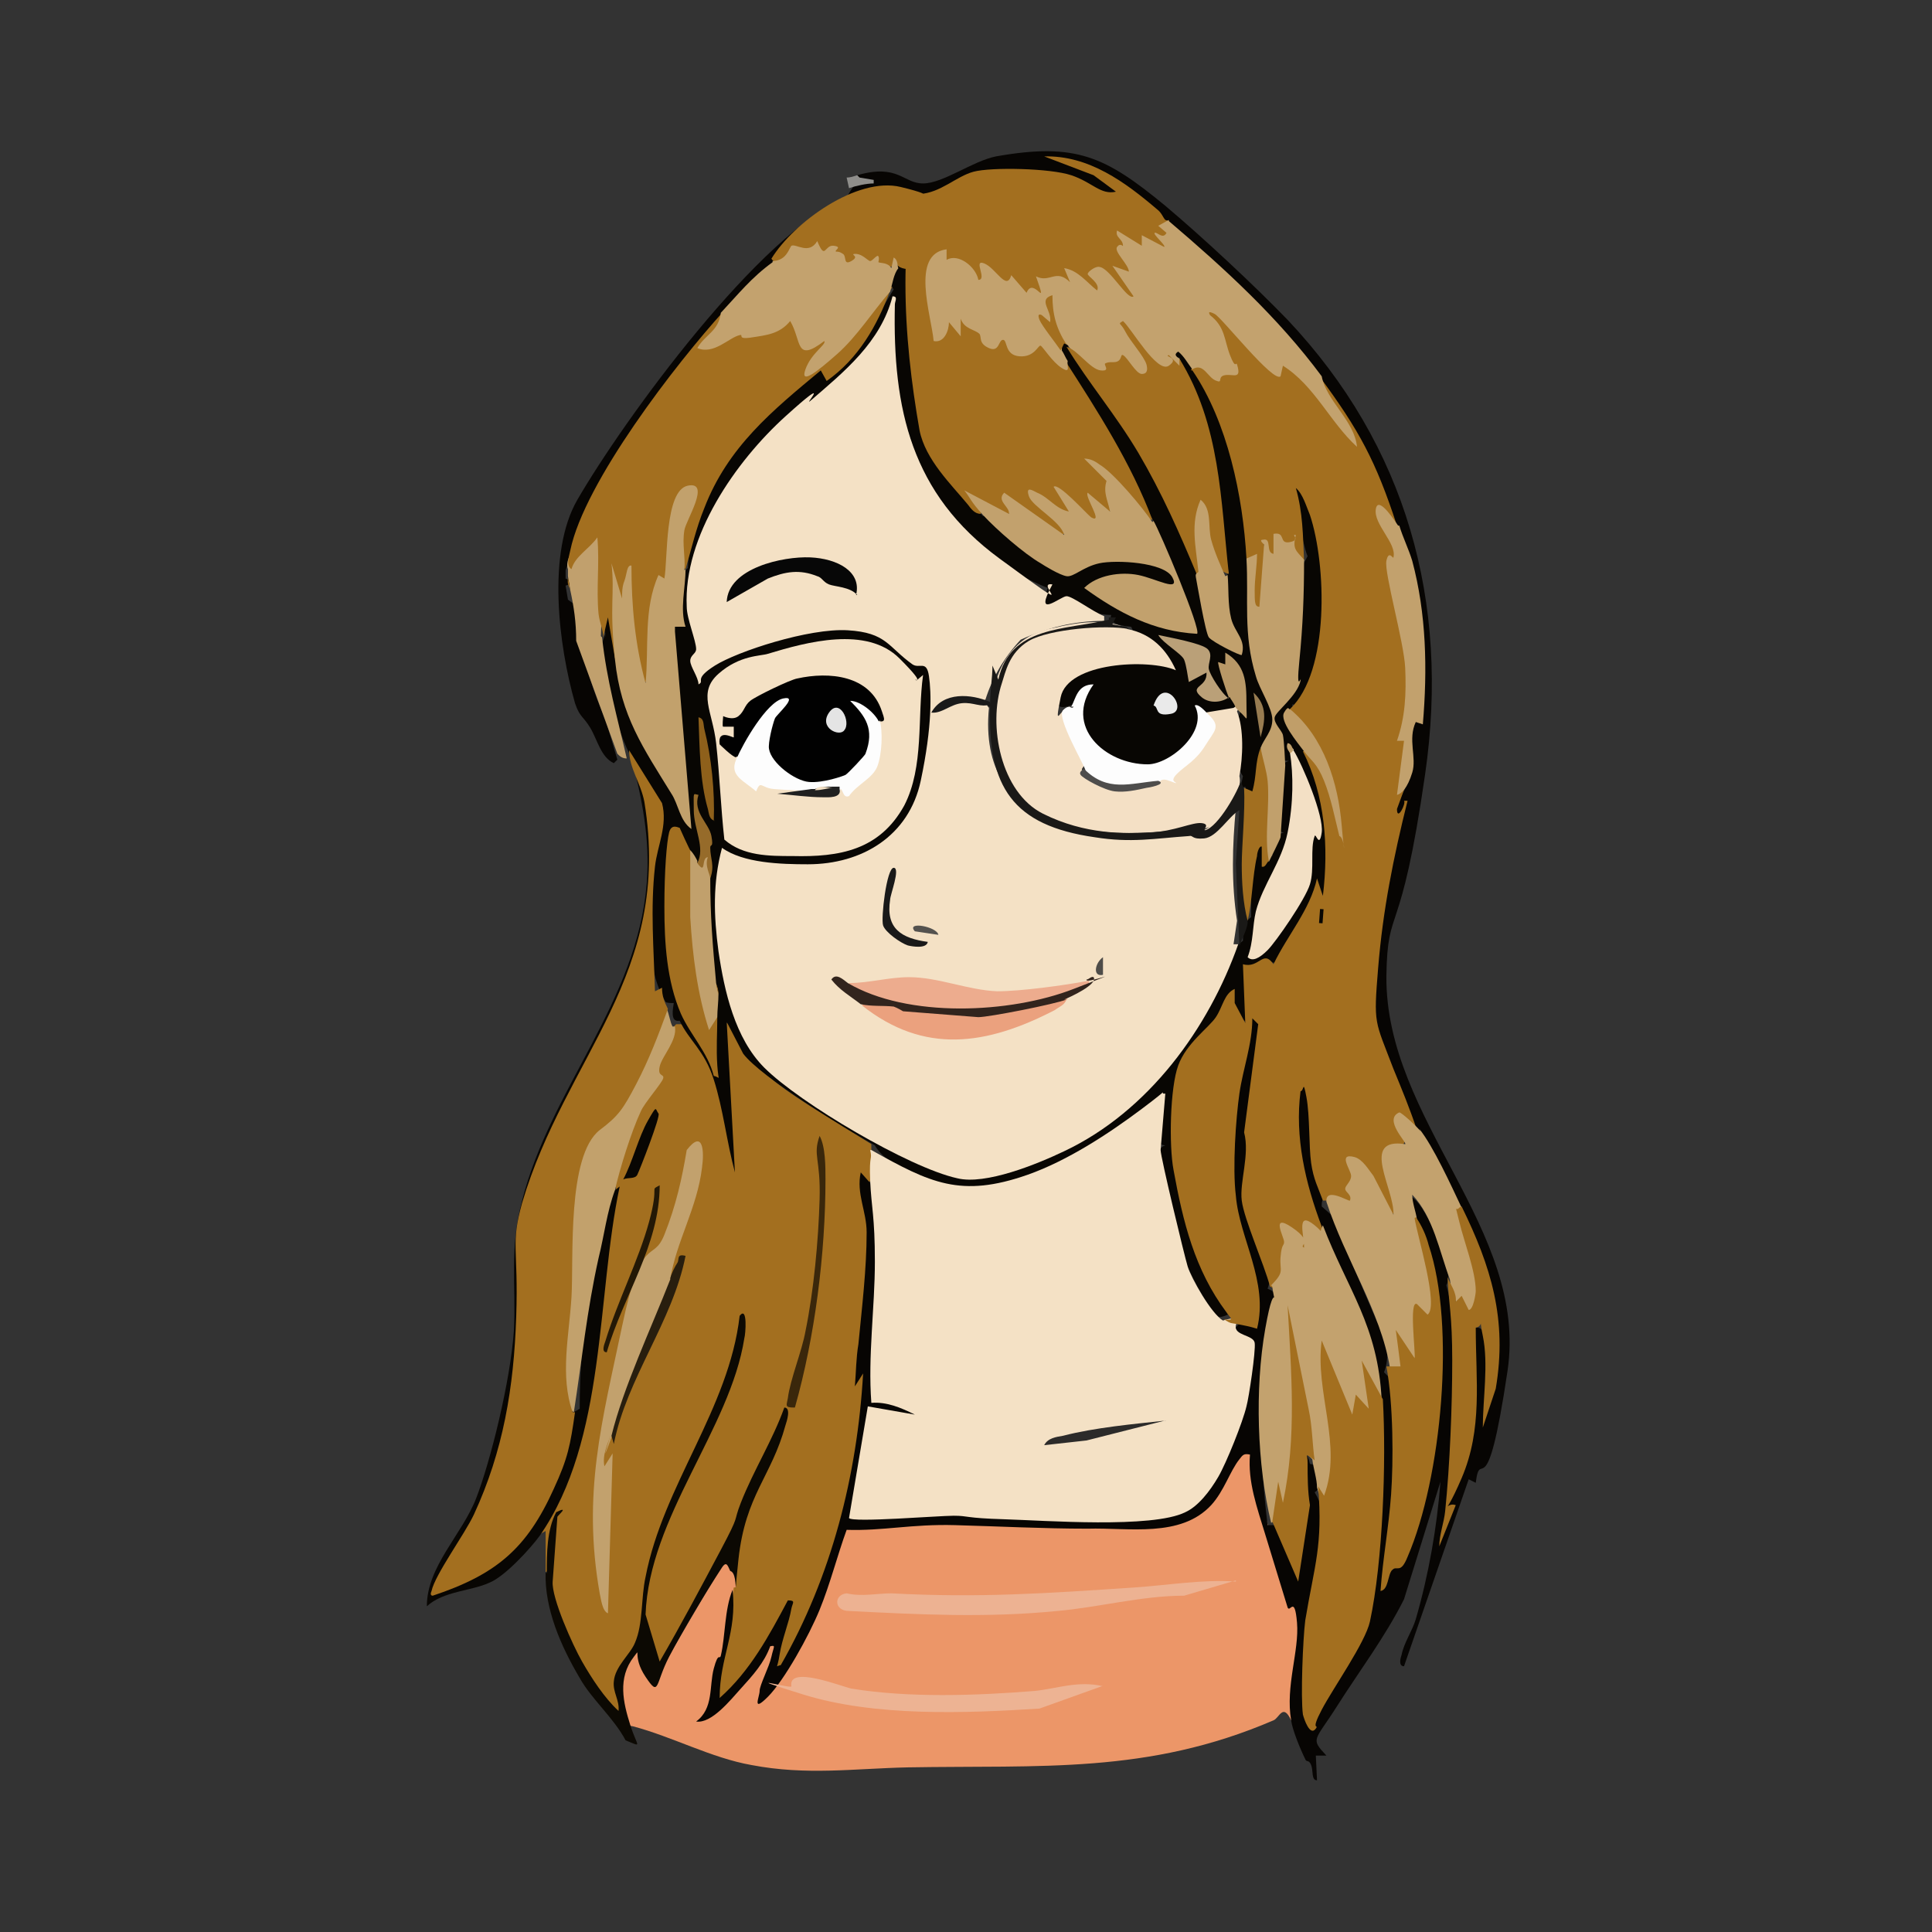 <?xml version="1.0" encoding="UTF-8"?> <svg xmlns="http://www.w3.org/2000/svg" id="_レイヤー_2" viewBox="0 0 164.3 164.3"><rect x="0" y="0" width="164.3" height="164.3" fill="#333333" stroke="none"/><g id="_レイヤー_2-2"><g id="sn-image"><rect width="164.3" height="164.3" fill="none"></rect><path d="M74.1,97.8c.9.6,1.1,2,0,2.6l-.4.2c.6,5.1.5,10.2-.2,15.5.3,3.9-.6,8.7-1.6,12.7s0,.5,0,.8c-.2.2-.4.4-.4.6-.8,2.8-3,9.6-4.9,11.5s-1-.9-.6-1.6c.4-1.8.2-2-.8-.4-.5.9-3.4,5-4.2,4.8s0-3.3.4-3.9c.4-1.9.6-3.7.8-5.7-.8-.2-.8-.7-.2-1.2l.4-3c-2.1,3.6-4.2,7.3-6.3,10.9-.4.6-1.4-2-1.4-2.4l-.7,1.4c-.8,0-1.6,1.8-1.5,2.7.6,3.1.1,3.1-1.8.8s-3.9-6.7-4.1-9.4.1-.2.3-.2c-.5-1.4-.1-3.9.4-5.5-.4,1.4-.7,2.9-.6,4.5l-.3.2v-3.5s-.9.5-.9.5v-.6c2.5-3.7,3.6-8,4.2-12.4.6-5.6,1.5-11.2,2.7-16.7l-.5-.5c.9-3.2,1.8-6.5,4-9.1-.7-1.2.7-3.4,1.6-4.3h.7c1.3,1.9,2.3,3.7,3,5.8l-.3-5.6c.3-.4.7-.4,1.2-.2,1.2,3.2,3.9,5.1,6.7,6.9l5.3,3.3v.4Z" fill="#a36f1f"></path><path d="M62.4,135c-.5,3.4-1.1,6.7-1.6,10,1.9-1.3,3.5-3.3,4.5-5.4.3-.2.7-.1.9.2s-.5,3-.8,3.4c1.2-1.3,2-2.6,2.9-4.2,1.5-2.9,2.5-6.1,3.5-9.3,7.8-.4,15.6-.4,23.4,0,5.7,0,7.8-.9,10.1-6.3.4-.5.9-.3,1.3,0,.4,4.8,2.2,9.6,4,14-.2,2.8-.3,5.5-.3,8.3l-.5.6c-.7-1.5-1-.2-1.5,0-10.7,4.6-19.8,3.8-31.1,4-4.6.1-8.6.7-13.3-.2-3.4-.6-6.7-2.4-10.1-3.3-1.1,0-1.1-3.7-.8-4.5,1.1-3,2.2-2.1,2.8.4,1.8-3.1,3.7-6.4,5.7-9.7.8-.7,1.6,0,.9.8.2.5.1.7.2,1.2Z" fill="#ec9668"></path><path d="M76.4,22.7c1.2-1,2,.4,1.4,1.7,0,4.3.5,8.7,1.4,13,1.2,2.4,2.7,4.7,4.4,6.5l.6-.2c1.9,2,4,3.7,6.5,4.8,2.7-1.6,5.4-1.5,8.3-.6l-1.3-3,.4-.6-7.2-12.2c-.2-.5-.3-.9-.2-1.4-.7.2-.9-.3-.5-.9-.2-.5-.3-.7.3-.6.4-.4.6-.2.3.3,5,5.3,9.6,12.2,11.1,19.4.2,0,.4,0,.6.1l1,4.7c.3.2,1.6,1.1,1.7.9-.8-1.6-2-4.4-.7-5.9l-.8-3.1c-.4-3.9-1-7.7-2.2-11.4-.7-1.3-1.1-2.6-1.2-3.8-.7.3-1.2-.9,0-1s1.9,1.5,1.2,2c2.8,1.9,5.7,12,5.2,15.1s-.3.7-.5.9l.4.3c0,3.3.2,6.6,1,9.8,1,1.7,2.1,5.3-.3,6v2.7c.1,1.3-1.1,2.2-1.4.7-.4.2-.4,0-.2-.9-.5-.7-.6-1.7-.3-2.9-.3-1.1-.2-2,.1-2.6.3-.2,0-2.1-.1-2.7-.6-2.3-1.2-.7-.2.9l-.4.5q-1.3-.2,0,0c.8-.4,1.1.3.5.9.1,1-1.8,1-2.4.4-.4.7-.9-.6-.9-.5,2.1.7-1.2,4.5-2.8,5.1-3.2,1.1-8-1.4-7.3-5.2h-.6c-1.5.6-1.7,0-1.2-1.4.9-2.7,6.6-3.1,9-2.6-.6-.9-1.5-1.6-2.6-1.9l-.3-.7c-1.4-.1-1.9-.5-1.7-1-1.1,0-2.2-.4-3.2-1.1-1.5,1-3,1-2.2-1.2-9-3.6-13.4-12.9-13.1-22.3-2,3.3-5,6.2-8.3,8-5.2,4.7-10.2,12.1-7.5,19.3-.9,2-.5,2.3,1.4.7,4.6-2.2,13-4.6,16.7.3,2.2.4,2,2.8,1.1,4.3.3,0,.5.1.5.2.2,1.5-.7,6.7-1.4,8.1-2.9,6-10.8,6.4-16.3,4.3-.8,7.2-.3,14.6,5.8,19.2,3.3,2.5,11.9,8,16,7.3,9.5-1.4,17.6-9.8,20.8-18.7l.9-.7c0-1.1.2-1.7.7-2v-4.4c0-2,1.7-3.7,1.5-.8h.3c0-1.2.3-1.9,1-2-.2,0-.5-.2-.6-.4,0-.5.3-5.1.4-5.3s.4-.3.6-.4c-.2,0-.5,0-.6-.2-.1-.3-.6-4.4-.5-4.6,1.5-1.2,2.1-2.5,1.7-4.1l.4-7.4.6-1.1c-.4-.9-1.4-5.8-1-6.3,1.2-1.2,2.4,3.2,2.5,3.9.7,3.4.9,7.4,0,10.8s-1.2,4.5-2.8,4.2c.1,1.1.6,2,1.4,2.9l-.2.7c1.7,1.9,3.4,10.1,2.3,12-.2.4-.4.6-.8.4-1.1,2.1-2.4,4.2-3.8,6.1-.7-.3-1.4-.2-2.2.5l.2,3.6c-.7,1.7-1.5.3-2-.8-1,1.7-2.3,3.4-3.6,4.9-1.9,7,0,15.3,4.2,21.2.2.7-.4.7-1,.4-.2.1-.5.2-.7.2-.7-.2-2.5-3.7-2.8-4.5s-2.6-9.3-2.3-9.7.3-.3.5-.4c-.2,0-.5-.1-.6-.3-.1-1.1,0-3.7.9-4.5-1.5,2.1-4.4,3.9-6.7,5.2-4,2.3-8.3,4.2-12.9,2.8-1.8-.5-4.5-1.6-5.4-3.2-2.5-1.4-9.7-5.8-11.2-7.8l-1.4-2.7.7,12.8c-.7-2.6-1-5.4-1.8-7.9s-2.1-3.3-2.9-5c-.6.1-.7-.4-.5-1.5-.2,0-.6,0-.7-.1-1.1-1.9-1.2-3.5-1.2-5.6-2.3,5.8-5.1,11.7-8.2,17.6-2.3,4.5-2.6,8.9-2.3,13.8,0,8.6-2.4,16.5-7,23.5,6.4-1.7,9.9-8.2,10.7-14.3l.7-.4c0-6.2.9-12.3,2.6-18.3l.8-.6c-2,9.4-1.1,21.5-6.8,29.7-.8,1.1-3,3.5-4.3,4-1.5.7-3.9.7-5.3,2,0-3.4,3-6.1,4.2-9.2s2.9-9.9,3.2-14.2c.2-4.1-.4-6.9.7-11.1,2.4-9.5,9.8-16.9,10.6-27,.3-3.8-.4-7.1-1.3-10.7-1-1.6-3-8.2-2.5-9.7s.2-.4.3-.6c-.2-1.3,0-1.9.6-1.8l.4,3.6.7.7c.9,4,2.6,7.8,5,11.3l-1.2-14.4c.6-.9.8-1.4.7-2.5-.1-1.3.2-2.2.8-2.7.2-5.3,2.6-9.3,6.2-12.9,1-1,2.9-2.9,4-3.6s1.8-.9,2.1-.3c2.2-1.9,3.7-4.4,5.2-6.9-.7-.7-.3-2.1.7-2Z" fill="#080603"></path><path d="M72.9,14.9c3.5-1,3.9.7,5.6.7s4.2-1.9,6.2-2.3c6.8-1.2,9.3,0,14.4,4.2,3.2,2.7,7.5,6.7,10.4,9.7,10.1,10.7,13.8,24,11.7,38.6s-3.2,10.9-3.3,17.2c-.1,12.3,12.1,21.5,10.3,33.6s-2.3,6.3-2.7,9.5l-.6-.3-5.5,15.9c-.5,0-.3-.7-.2-1,.2-1,.9-2,1.2-3,1.1-3.8,1.8-7.8,2.1-11.7l-3.1,10c-1.6,3.2-3.8,6.1-5.7,9.1s-2.3,2.7-.9,4.2h-.9c0,0,.1,2.1.1,2.1-.5,0-.3-.8-.5-1.3s-.4-.2-.5-.5c-.4-.8-1.1-2.5-1.2-3.3-.5-2.9.7-5.9.5-8.3s-.6-.8-.8-1.3c-.7-2.3-1.2-3.9-1.9-6.2s-1.5-4.5-1.3-6.8c-.5-.1-.6,0-.9.4-.8,1-1.3,2.7-2.4,3.9-2.6,2.8-7,1.9-10.5,2-3.8,0-7.6-.2-11.3-.3s-6.1.5-9.2.4c-.8,2.2-1.4,4.6-2.3,6.8s-3,6-4.4,7.4-.7,0-.7-.5.8-2,1-2.9.4-1-.1-.9c-.5,1.4-1.5,2.5-2.5,3.6-.9,1-2.5,3-3.8,2.8,1.5-1.1,1.1-3,1.5-4.5s.5-.7.6-1.1c.4-1.7.3-3.9,1-5.6.4,3.7-1.1,5.7-1.1,9.2,2.6-2.3,4.2-5.3,5.8-8.3.7,0,.4.2.3.7-.2,1.2-.8,2.6-1,3.9s-.4,1,.1.9c4.3-7.5,6.5-16.1,7-24.8l-.7,1.1c.1-1.2.1-2.4.3-3.6.3-3.1.7-6.4.7-9.5,0-1.8-.9-3.3-.5-5.1l.8.9.6,1c.3,5.8.3,11.5,0,17.3,1.2.1,4.4.7,2.9,2.1l-3.2-.5-1.4,8.3c7.3-.2,14.6-.1,22,.2,8.8,1.3,10.6-8,11.3-14.5-.8-.3-2.3-1-1.1-1.6l.4-.5c.9.4,1.2-.3.9-2-1.9-6.1-2.5-11-1.6-17.5s1-5.7,1.3-6.3,1.4,0,1.3.7c-.7,4.9-1.2,9.7-1.4,14.6.5,2.3,1.2,4.5,2.1,6.7l-.3,1c1.5.5.9,2.5,0,3.5-.7,5.5-.7,11,0,16.6h.7c0,0,1.3,3,1.3,3,.6-2.8.8-5.6.6-8.5.6-.8.8-.6,1,.3.9,0,1.2,2,.4,2.4.6,1,.9,2.1.7,3.5-.9,4.8-1.4,9.5-1.5,14.3,0,2.3.3,2.5.7.8,3.8-5.1,4.6-9,5-15.3.2-3.3.2-6.6.1-9.9l.5-.8c-1.2-4.9-3.1-9.5-5.3-14l.3-.9-.8-.6c-.9-2-2.5-9.5-1.2-11.1s1.3,0,1.3.6c0,2.9.4,5.7,1.2,8.3-.4.2-.4.4-.4.8l.8.7,3.9,9.1c.9,1.6,1.1,3,.6,4.3l.7.7c.7,5.3.3,10.7-.3,16.1.7.7,2-4.1,2.2-4.8,1.8-7.7,2.7-17.2-.2-24.6-.6,0-1-.9-.9-1.3.5-3,2.5,1.2,3,2.4s1.3,3.2.8,4.1c.9,3.4,1.2,7,.9,10.6l-.3,5.8c1.2-3.7,1.6-7.7,1.1-11.9,1.4-2.4,2,.6,1.9,2.2,1-.4-2-11.5-2.6-12.8h-.7c-.9-2.1-2-4.1-3.1-6l.3-.6c-6-7.9-4.1-16.6-2-25.8-.6-1.3-.5-2.2.4-2.5l.9-1.9c-.4-.2-.6-2.8-.5-3.1.1-.9.3-1.5.9-2.2.3-5,.2-10.3-1.8-15l.4-.7c-1.6-2.6-2.8-5.3-3.8-8.1l-2.9-4.6-1.4-.8c-3.5-4.1-7.3-8-11.3-11.6l-.3-.8-.6.2c-.3-.6-3-2.8-3.2-2.7-.2,1.1-1.2.9-2,.5-4.5-2.7-10.1-2-14.6.4h-.9c-2.6-1.6-5.5,0-7.9,1.4-1.6,1.2-3,2.3-4.4,3.6-.1.8-.7,1.5-1.6,2.1-.8,1.2-1.7,1.9-2.8,2.2-.1.4-.3.7-.6,1-4.7,6.1-9.9,12.8-12.4,20.3v.7c.7.3.7.4,0,.6l.2,1.2.7.5c.3,3.4,1.1,6.6,2.5,9.7l1,3.4-.3.3c-1.1-.5-1.4-2-2-3s-.9-.9-1.3-2.1c-1.4-4.9-2.4-12.8.2-17.3,4-6.9,15.6-22.8,22.9-25.7.2-.4.4-.7.7-1.1Z" fill="#070503"></path><path d="M46.5,133.8c0-1.7,0-3.7.8-5.2,1.2-.6.1.3.1.4l-.4,5.5c-.1,1.4,1.7,5.4,2.5,6.8.8,1.4,1.9,3.1,3.1,4.2.1-.9-.5-1.6-.4-2.5.1-1.3,1.4-2.3,1.8-3.3.7-1.6.5-3.8.9-5.6,1.5-7.8,7.1-14.3,8-22.2.7-.9.5,1.6.4,1.9-1.2,7.7-8.1,15.2-8.4,23.5l1.2,4c1.8-3.1,3.5-6.3,5.2-9.5s1-2.2,1.7-4c1.1-2.8,2.7-5.3,3.7-8.1.6,0,.2,1.2.1,1.5-1.2,4.4-3.4,5.9-4,11.4s.2,1.2-.7,1c-.2-.4-.3-.9-.7-.3-1.5,2.3-3.3,5.3-4.5,7.6s-.8,3.5-2,1.7-.3-2.6-1-1.7c-1.4,1.8-.9,3.9-.3,5.8s1.1,1.9-.4,1.3c-1-1.9-2.9-3.5-3.9-5.3-1.6-2.7-3-5.9-2.9-9Z" fill="#0c0903"></path><path d="M72.9,14.9l.2.2,1.2.2v.3c-.6,0-1.5.2-2.1.4l-.2-.9c.3,0,.6-.1.9-.2Z" fill="#8f8e8b"></path><path d="M51.2,54.2c.4,3.7,1.3,6.8,2.1,10.3-.4,0-.6-.2-.8-.4l-3.5-9.6c0-1.6-.2-2.9-.5-4.3l-.2-1.2c0-.2,0-.4,0-.6-.5-1.2,2.1-4,2.8-2.5.2,2.8.1,5.6,0,8.2Z" fill="#c1a06d"></path><path d="M74.1,97.8c5,2.8,7.6,4.1,13.3,2.1,3.4-1.2,6.9-3.5,9.7-5.6s1.3-1.2,2-1.3l-.4,4.8c0,.6,2,8.9,2.3,9.9s2,4,3,4.6c.9-.3,1.3-.2,1.1.4-.2.9,1.5.8,1.6,1.5s-.5,4.7-.7,5.4c-.3,1.3-1.7,4.8-2.4,6s-1.7,2.5-2.8,3c-2.8,1.4-12,.7-15.4.6s-3-.3-4.3-.3-8.6.6-8.9.2l1.6-9.5,4,.7c-1.2-.6-2.4-1.1-3.7-1-.3-4,.3-8.1.3-12s-.3-4.6-.4-6.9.2-1.7,0-2.6Z" fill="#f4e1c5"></path><path d="M57.4,87.3c.2,1.2-1.1,2.5-1.3,3.4s.4.6.3,1-1.6,2.1-1.9,2.8c-.8,1.7-1.8,4.9-2.2,6.7-.7,1.9-.9,3.8-1.4,5.8-1,4.5-1.4,8.6-2.1,13.1-1-.7-1.4-1.9-1.2-3.7l.4-5.8c-.4-4.8.2-9.4,1.6-13.8,3.1-2.8,4.8-6.2,6.2-10.2l.9-.8c.2.4.3,1.2.5,1.5Z" fill="#c2a16c"></path><path d="M57,108.7c.3.3.2.6,0,1-1.7,4-3.3,7.9-4.8,12s-.2.2-.3.4c-.2.7-.7,1.6-.5,2.6l.7-1.1-.4,13.6c-.5-.2-.6-1.3-.7-1.7-1.5-8.5.2-14.6,1.9-22.7s2.6-5.3,3.6-7.8,1.5-4.8,1.9-7.2c1.4-1.8,1.5.1,1.3,1.5-.4,3.4-2.2,6.3-2.7,9.5Z" fill="#c2a16d"></path><path d="M67.5,119.7c-.8,0-.6-.2-.5-.8.2-1.6,1.2-4,1.5-5.7.7-3.4,1.1-7.7,1.2-11.2s-.6-3.7,0-5.4c.5.9.5,2.6.5,3.7,0,6.3-.9,13.4-2.6,19.4Z" fill="#3a270b"></path><path d="M57,108.7c.1-.4.4-1,.6-1.3s-.1-.8.7-.6c-1.1,5.6-5,10.4-6.1,16l-.2-.7c1-4.1,3.4-9.2,5-13.3Z" fill="#281e0e"></path><path d="M51.6,115c-.5,0-.2-.7-.1-1,1-3.3,2.8-6.8,3.7-10.1s0-2.6.9-3.1c0,5.1-3.1,9.4-4.5,14.2Z" fill="#231806"></path><path d="M56,94.7c.2.2-1.6,4.8-1.8,5.2s-.8.2-1.2.4c.8-1.5,1.3-3.6,2.1-5s.6-1,.9-.6Z" fill="#080603"></path><path d="M105.1,134.4l-4.4,1.3c-3.6,0-7.3,1-10.8,1.3-6,.6-11.8.3-17.7,0-1.3,0-1.3-1.4-.2-1.5,1.3.3,2.6,0,3.8,0,7.5.4,13.2,0,20.7-.5,2.9-.2,5.8-.7,8.6-.5Z" fill="#edb292"></path><path d="M93.7,143.4l-5.3,1.9c-6.3.4-14,.7-20.1-1.2s-.8-.4-1-.7c-.3-1.8,4.2,0,5.1.2,4.9.8,10.6.6,15.6.2,1.9-.2,3.7-.9,5.8-.4Z" fill="#edb393"></path><path d="M105.3,80.3c-2.5,7.1-7.6,14.2-14.8,17.6-2.3,1.1-6.7,2.9-9.1,2.3-4.1-.9-13.4-6.4-16.4-9.4-2.5-2.5-3.4-6.5-3.9-9.9-.4-3-.5-5.8.3-8.8,1.8,1.3,5,1.4,7.3,1.4,4.6,0,8.6-2.4,9.6-7.1s.9-7.5.7-8.9-.8-.6-1.4-1c-2.1-1.5-2.2-2.7-5.5-2.9s-9.4,1.8-11.3,3-.8,1.3-1.4,1.6c0-.6-.7-1.5-.7-2s.5-.6.5-1c0-.7-.8-2.6-.8-3.6-.3-6,4.2-12.4,8.4-16.2s1.5-.8,2.1-1.3c2.9-2.5,6-5,7-8.9.5,0,.2.4.2.7-.2,8.9,1.4,16.1,8.9,21.6s2.8,1.9,4.5,2.2c-1.7,3.1.7,1,1.2,1s2.2,1.3,3.2,1.7v.4c-2.6,0-4.9.6-7.1,1.6-1.4,1.5-2.4,3.2-3,5.1-.3.1-.3.2,0,.3l.3.4c-1,10.4,9.1,11.7,17,10.2.8.4,1.5.3,1.9-.3,1-1.4,1.7-1.9,2.1-1.4-.3,3.2-.4,6.4.1,9.6l-.3,2Z" fill="#f4e1c5"></path><path d="M101.3,31.5c.2-1.4,1.5-.3,2.1.4,0,0,.9-.4,1-.5.2-.1-1.6-3.9-2.1-4.5.1-1.1,1-1.1,1.6-.4,1.4,1.6,2.8,3.2,4.4,4.7.7-.7,1.5-.5,2.4.5l1.3,1.4c-.3-.5-.3-.8.2-1.1,3.4,4.6,4.8,7.2,6.6,12.7-.4.3-.8,0-1.2-.6,1.3,1.7,1.6,3,.7,4.2l1.6,8.3-.5,9.2h.5s-1.1,3-1.1,3c0,1.1.8-.5.6-.7h.3c-1.2,4.8-2.1,9.3-2.5,14.2s-.3,4.4,1.3,8.6c.7,1.7,1.4,3.4,2,5.2-.5.2-1,0-1.6-.8,1.1,1.4.8,2.4-1.1,2.7.2,1.5.5,2.9.9,4.4.2.8-.4,1.1-1.2.8-.6-1.7-1.5-3.1-2.7-4.3.4.7.4,1.4-.1,2.1,1,1.8-.9,1.9-1.7,1.1h-.5c-.4-1.1-.8-1.8-1-3.2s-.1-4-.4-5.6-.2-.5-.5-.5c-.5,3.9.4,7.8,1.8,11.5.3,1.2-.7,1.4-1.2.3.6,2.3-1.1,2.7-1.7.4,0,.6,0,3.3-.2,3.7-.3.6-.6,1.1-1.3.7-.5-1.9-2.2-5.7-2.4-7.3s.7-3.9.2-5.8l1.2-9.2-.5-.5c0,2.2-.8,4.3-1.1,6.4s-.6,6.3-.3,8.7c.3,3.6,2.8,7.3,1.8,11.3-.6-.2-1.2-.3-1.7-.4s-.5,0-1.1-.4c1,.1.5-.1.2-.6-2.7-3.6-3.7-7.7-4.5-12.1-.4-2.1-.3-7,.4-8.9s2.6-3.2,3.2-4.1.7-2,1.6-2.4v1.2s.9,1.7.9,1.7l-.2-5c1.4.4,1.7-1.3,2.6,0,1.2-2.5,3.1-4.6,3.7-7.3l.5,1.5c.5-4.2.2-8.5-1.7-12.3.4-.2.8,0,1.1.4-.6-1.2-1.3-2.3-2.2-3.2v-.8c3.4-3.2,3.1-12.3,1.7-16.5-.3-.7-.6-1.8-1.2-2.3.6,2.1.6,4,.7,6.2-.5.2-1.1,0-1.7-1-.9,1.4-1.5,1.2-1.7-.6v.3c0,.1.5.8.5.8.1.7-.1,4.4-.9,4.5-.2.2-.7.3-.7.1-.1-1.3-.1-2.5,0-3.8l-.4-.5c-.3-5.3-1.6-11.6-4.6-16Z" fill="#a36f1f"></path><path d="M99.4,18.8c.5,1.5,0,3.5-1.8,2.2l-.6.3c-1.8-.6-1.4.2-.6,1.5,0,.3-.3.6-.6.7,2.2,3.7-1.1,1.8-2.5-.2.9,2.7-1,1.7-2.2.4,0,.6-.5.8-1.2.3l-1,.2c0,1.5-2.4,1.2-3,0-.8,0-1.4-.2-2-1-.4,1.5-1.3.8-1.9-.2-.5-.5-2.3-1-2.5-.8-.8.8,0,4.7.2,5.8s.2-.6.2-.7c1.6-.9,3.4,0,4.3,1.7.5-.9,1.3-.7,2.5.6,1.5-1.1,2.6-.7,3.5,1.1h.4c2.7,4.2,5.6,8.7,7.4,13.5h-.8c-.9-1.4-1.8-2.4-2.7-3,.4,1.8.2,2.6-.9,2.3-.5,1.5-1.5.7-2.3-.2-.6.6-1.1.6-1.8.1.9.8,2,2,.3,2.2l-3.6-2.5c-.4,1-1.3,1-2.6,0l-.2.6c-.5,0-.8-.4-1.1-.8-1.4-1.7-3.6-3.8-4.1-6.3-.7-4-1.2-8.2-1.2-12.5s.4-1.2.4-1.2-.9,0-1.1-.4c-1,.5-2.5,0-3.5-.6-.5.8-1.2.7-2.2-.4-1,0-2.1-.1-3.1-.2-.4.7-1.3,1.6-1.9.7,1.9-3.1,7.3-7,11-6.1s1,.7,1.6.6c1.8-.1,3.1-1.5,4.6-1.9s6.5-.3,8.3.3,2.5,1.7,3.8,1.4l-1.9-1.4-4.2-1.6c3.8-.1,6.9,2.2,9.6,4.5.4.3.5.7.7.9Z" fill="#a36f1f"></path><path d="M48.9,120.1c-.4,2.8-.6,3.9-1.8,6.5-2.3,5.1-4.9,7.3-10.3,9.1-.2,0-.2-.2-.1-.4.3-1.4,2.8-4.8,3.6-6.5,2.5-5.4,3.4-10.8,3.6-16.8s-.5-6.1.5-9.7c3.7-12.5,12.8-19.4,10.4-34.1-.3-1.6-1.3-2.9-1.3-4.4l2.8,4.5c.5,1.9-.4,3.6-.6,5.4-.4,3.6-.1,7,0,10.6l.6-.3c0,.7.2,1.2.5,1.8-.8,2.2-1.6,4.3-2.7,6.4s-1.5,2.7-3.1,3.9c-2.8,2.2-2.2,10.9-2.4,14.2s-1,6.7.1,9.8Z" fill="#a36f1f"></path><path d="M99.4,18.8c4.7,4,9.3,8.2,13,13.2.4,2.1,2.8,3.8,3,6-2.3-2.1-3.6-5.2-6.3-6.9l-.2.9c-.6.6-5-5-5.6-5.3s-.5-.1-.4.1c1.3,1,1.2,2.1,1.7,3.4s.5.5.6.8c.4,1.3-.3.8-1,.9s-.2.7-.7.5c-.8-.2-1.1-1.6-2.1-1-.4-.5-.7-1.1-1.2-1.5-.5.3,0,.5.1.6.6,1.1-1,1.4-2,.9-.9,1.4-1.9,1-2.6-.2-.8.2-1.5.5-2.2.8-.9-.7-1.8-1.5-2.6-2.5,0-.1-.2-.2-.3-.3-.7,0-2.5-3.2-1.3-1.7s1,1.7,1,2.3c.2.3.3.6.5.9-.1.4.3,1.1-.5.6s-1.6-1.8-1.8-1.9-.5,1-1.8.9-1-1.4-1.4-1.4-.3,1.1-1.2.7-.6-.9-.8-1.2c-.4-.4-1.3-.4-1.6-1.3v1.5s-1-1.2-1-1.2c0,.7-.4,1.8-1.3,1.6-.2-2.2-2-7.4,1.1-7.8v.9c1-.6,2.5.6,2.7,1.7.8,0-.5-1.8.5-1.4s1.9,2.4,2.3,1l1.3,1.5c.6-1.5,1.9,1.7.8-1.4,1.2.6,1.7-.7,2.9.5l-.5-1.2c1.2.2,1.9,1.2,2.8,1.9.3-.6-.8-1.2-.8-1.4s.7-.7,1-.6c.9.1,2.4,2.9,2.9,2.5l-1.8-2.6,1.4.5c0-.6-1.3-1.7-1-2.1s.5,0,.5-.1c0-.6-.7-.7-.5-1.3l2.1,1.3v-.9c0,0,1.9,1,1.9,1,.2-.1-1-1.1-.8-1.2s.7.6,1,0l-.7-.6.9-.5Z" fill="#c3a26e"></path><path d="M75.7,24.7c-1.1,3-2.7,5.8-5.4,7.7l-.5-.9c-4.1,3.4-7.9,6.5-9.9,11.7-.7,1.7-1.1,3.5-1.6,5.2-.9-.4-.7-2.5-.6-3.5,1-2.6.8-4.5-.2-.7l-.4,4.9c-.8.3-1.2,1-1.2,2.1l-.2,2c.3,3.4-.9,8-2,1.6l-.5-3.8h-.4c0,0,0,4.1,0,4.1l-.5.9-.6-3.5-.4,1.7c0-.6-.3-1.2-.4-2-.2-2.2.1-4.3-.1-6.5-.7,1-1.9,1.6-2.2,2.7-.5-.3-.2-1.1-.1-1.6,1.2-5.8,9-15.9,13.1-20.4.7.5.5,1.4-.6,2.4,1.4-.7,2.9-1.1,4.7-1.2,2.1-1.3,2.5-1.1,3.2,1.3,1.2-.9,2.6-.6,1.5,1,1.7-1.6,3.2-3.3,4.6-5.3l.9-.2Z" fill="#a36f1f"></path><path d="M95.9,53.5c2,.4,3.3,1.7,4.1,3.5-2.3-1-9.2-.7-9.8,2.3s0,.8.8.8c.2.3.1.6-.3,1l1.7,3.7-.4.6c.3,1.7,4.3,2.1,6.3,1-.5-.7.2-.9,1-.7.8-.4,4-3.9,3.2-5.1l2.4-.4c.4-.3.6-.2.3.3.6,1.5.5,3.9.2,5.5.4,1.8-2.1,5.1-3.8,4.4-5.9.8-14.8,1.3-16.9-5.9-1.2-4.3-.2-10.3,4.9-11.1,2.1-.5,4.3-.8,6.2,0Z" fill="#f4e0c5"></path><path d="M77.9,57.9l.6-.5c-.5,3.6.1,7.8-1.6,11.1-2.1,3.8-5.5,4.4-9.5,4.3-2,0-4.2,0-5.8-1.4-.3-2.7-.4-5.5-.7-8.2s-1.6-4.3.2-5.9,3.6-1.5,4.2-1.7c3.3-1,8.4-2.4,11.2.4s.7,1.4,1.5,1.9Z" fill="#f4e1c5"></path><path d="M98.1,44.3c.5.8,4.1,9.3,3.7,9.6-3.7-.2-6.7-1.8-9.6-3.9,1.1-1.1,3.1-1.4,4.6-1.1s3.6,1.5,2.9.2-4.8-1.5-6.2-1.2-2.2,1.2-2.8,1.1-1.9-.9-2.2-1.1c-1.4-.8-3.8-2.9-4.9-4.1s-1.1-1.5-1.6-2.1l3.8,2c.1-.6-1.1-1.1-.4-1.8l5.1,3.6c-.3-1.2-2.7-2.4-3-3.3s.3-.5.7-.3c1,.4,1.6,1.4,2.7,1.6l-1.3-2.1c.4-.4,2.8,2.3,3.2,2.6,1.1.6-.6-1.8-.3-2.1l1.9,1.6c-.2-1-.6-1.6-.3-2.6l-1.9-1.9c.5,0,.9.2,1.3.5,1.2.7,3.7,3.7,4.5,4.9Z" fill="#c2a16d"></path><path d="M90.7,29.5c.9.2,2,1.9,2.9,2s.2-.5.4-.6c.4-.2.8,0,1.1-.2s.2-.6.4-.5c.4.2,1.1,1.6,1.6,1.6s.5-.4.4-.8c-.2-.7-1.4-2-1.8-2.8s-.7-.6-.2-.9c.7.6,2.9,4.5,3.9,3.8s-.5-.8,0-.9l.9.9c0-.2,0-.4,0-.6,3.5,5.7,3.5,12,4.2,18.3-1.6-.3-1.9-3.4-2-4.9,0,1.7,0,3.3,0,5h-.7c-1.5-3.6-3-7-5-10.4-1.9-3.2-4.2-5.9-6.1-9Z" fill="#a36f1f"></path><path d="M65.7,22.2c.1,0,.5,0,.9-.3s.6-.9.7-1c.4-.2,1.5.8,2.2-.4.7,1.7.6.3,1.4.4s0,.4.2.5c.2,0,.3,0,.6.2s0,1,.7.6,0-.5.2-.6c.7-.1,1.2.6,1.4.6s.6-.6.7-.4,0,.4,0,.5c.2.1.8,0,1.1.5l.2-.9c.4.2.3.8.4.9-.4.5-.5,1.3-.7,2-1.5,1.7-2.8,3.8-4.5,5.3s-3.2,2.7-2.7,1.3,1.8-2.1,1.6-2.4c-2.5,1.9-1.9,0-2.9-1.7-.9,1.1-2,1.2-3.3,1.4s-.6-.3-1-.2c-.9.2-2.2,1.7-3.6,1.1.7-1.2,1.8-1.4,2-3,1.5-1.6,2.6-3,4.4-4.3Z" fill="#c3a26e"></path><path d="M58.3,48.4c0,1.6-.5,3.4,0,4.9h-.9c0,0,0,.4,0,.4l1.4,16.8c-1-.7-1.1-2.1-1.7-3-2.4-3.9-4.3-6.6-4.8-11.4s0-5.5-.3-8.2l.9,3c0-.5,0-1,.2-1.5s.2-1.4.6-1.3c0,3.4.3,6.7,1.2,10,.3-3.1-.2-6.3,1.1-9.2l.5.3c.3-1.6,0-7.5,2-7.9s-.2,3-.3,3.8c-.2,1.2.1,2.2,0,3.4Z" fill="#c2a16c"></path><path d="M106,47.5l.9-.4c0,1-.2,2.1-.2,3.1s0,1.4.4,1.4l.4-5.3c0,0-.5-.4-.1-.4.8-.2.2,1.1.9,1.2v-1.7c1.1-.2.4.9,1.4.7s0-.7.5-.6c-.3,1.2,0,1.3.7,2.1,0,3-.1,5.6-.4,8.6s.2,1.1.1,1.7c-.3,1.3-2.1,2.6-2.2,3.1s.6,1.1.7,1.5.2,2.5.2,2.6l-.4,6.1c0,.1-.9,1.9-1,2.1-.2-.6-.4-1.1-.7-1.5,0-2.7,0-5.4,0-8.2.3-.8,1-1.4,1-2.4s-1.1-2.6-1.4-3.7c-1.1-3.6-.6-6.5-.8-10Z" fill="#c1a06c"></path><path d="M110,63.8c.8,1.3,2.6,5.6,2.4,7s-.5,0-.6.3c-.4,1.1,0,2.8-.4,4.1s-2.9,4.9-3.6,5.6-1.3,1-1.7.6c.5-1.3.4-2.6.7-3.9.6-2.3,2.2-4.2,2.7-6.7s.5-4.9.2-6.8c-.2-.4,0-.5.3-.3Z" fill="#f3e0c5"></path><path d="M58.8,72.5c0,.5.3,1,.6,1.3-.2,4.2,0,8.5,1.1,12.7h.5c0,1.4-.1,2.6,0,4.1s.3,1-.3.9c-.5-2-2-3.5-2.8-5.3-1.2-2.8-1.4-6-1.4-9.1s.2-5.5.4-6.3.8-.4.9-.4c0,0,.8,1.8,1,2.1Z" fill="#a26f20"></path><path d="M94.3,52.5c.2,0,.4,0,.6,0l-.3.6,1.2.2.2.2c-1.9-.4-6.8,0-8.5,1s-2,2.7-2.3,3.6c-1.2,3.6-.1,9.3,3.5,11.1s7,1.7,9.1,1.6,3.6-.9,4.4-.8,0,.6.3.6c1.1-.3,2.8-3.3,3.1-4.4-.2.3.2.8.2.9l.6.6c-.2,3.6-.3,7.2-.3,10.8-.1.7-.5,1.3-.7,2l-.3-7.1.3-4.5c-.9.5-1.9,2.3-3,2.4s-.9-.3-1.3-.2c-2.9.2-4.9.6-8,.1-7-1-9.1-4.3-8.9-11.1-.3,0-.2-.2,0-.3,0-1.1.2-2.1.2-3.2l.5,1.2c1-4.6,5.7-4.2,9.4-5.1Z" fill="#1a1917"></path><path d="M91.1,60.1c.4-.7.5-1.9,1.9-1.9-2.6,3.6,1,6.8,4.6,6.8,1.9,0,5.2-2.8,4-5,.3-.2.9.5,1.1.7,1.2,1.1.6,1.4-.2,2.7s-1.7,1.7-2.4,2.4,0,.7-.1.8c-.1,0-.7-.3-1-.3s-.4.2-.4.2c-1.9.8-5.4,1-6.3-1,0-.3-2.5-4.5-1.9-5.1s.7,0,.9-.3Z" fill="#fdfdfd"></path><path d="M104.4,48.9c.1,1.1,0,2.5.3,3.7s1.3,1.8.9,3.1c-.1.1-2.5-1.1-2.8-1.5s-1-4.6-1.1-5.1.3-.3.2-.6c-.2-2-.7-4,.2-6,1,.8.6,2.3.9,3.4s.8,2.2,1.2,3.1Z" fill="#c2a16d"></path><path d="M59.3,73.4c.8-.5.3,0,.3,0,0-.2.2-.8.2-.9.6-.6.6,1.7.6,2.1,0,3.3.2,5.7.5,9l.2.9c0,.7-.1,1.4-.1,2l-.7,1.1c-1-3.1-1.4-6.3-1.6-9.6v-5.7c.3.3.5.7.6.9Z" fill="#c1a06c"></path><path d="M107.9,73.2c-.2.2-.3.6-.6.5v-1.7c-.2-.1-.4.5-.4.8-.4,1.7-.4,3.9-.8,5.5-.4-1.5-.5-3.3-.5-4.8s.3-4.6.2-6.5l.7.3c.4-1.4.2-2.4.7-3.7.2,1,.5,1.9.6,2.8.2,2.2-.3,4.7.1,6.8Z" fill="#a26f20"></path><path d="M104.5,59.3c-.7.5-1.7.5-2.3,0-1.2-1,.5-.8.4-2.1l-1.5.8c-.1-.5-.2-1.4-.4-1.9s-1.8-1.4-2.2-2.1c.9.2,3.7.7,4.2,1.2s0,1.2.1,1.7,1.1,2.1,1.7,2.5Z" fill="#baa078"></path><path d="M109.7,60.3c2.9,2.4,4.1,6.3,4.4,9.9s.3,1-.2.9c-.4-1.6-.7-3.2-1.3-4.7s-1.1-1.7-1.7-2.5-2.1-2.6-1.7-3.3.4-.2.5-.3Z" fill="#c09e69"></path><path d="M104.5,59.3c-.2-.4-1-2.9-.9-3l.6.2v-1c1.7,1,1.8,2.5,1.8,4.3s.2,1.4-.6.7c0,0-.2-.2-.3-.3-.2-.5-.5-.8-.5-.9Z" fill="#b89867"></path><path d="M60.8,69.8c-.5-.1-.5-.6-.6-1-.7-2.4-.7-5.3-.8-7.8.5.1.4.6.5,1,.6,2.4.9,5.3.8,7.8Z" fill="#8e601b"></path><path d="M60.4,74.7c0-.3-.5-1.1-.2-1.8-.6,0-.1,1.6-.9.5.7-1.3-.3-2.9-.3-4.5s-.1-1.4.4-1.3c-.5,1.5.9,2.4,1.1,3.5s-.1.6-.1,1c0,.9.4,1.5,0,2.6Z" fill="#966b2a"></path><path d="M90.5,29.2l-.3.6c-.4-.6-1.6-2.1-1.8-2.6s0-.5.2-.4l.7.6c.2-1-1.1-1.9.2-2.3,0,1.6.3,2.8,1.2,4.2Z" fill="#a36f1f"></path><path d="M98.1,60c.9-2.7,3,.4,1.5.7s-1-.6-1.5-.7Z" fill="#eaeaea"></path><path d="M107.2,62.7l-.6-3.8c1.2,1.1,1,2.4.6,3.8Z" fill="#987c51"></path><path d="M110,63.8l-.3.3c0-.2-.4-.4-.2-.9.3,0,.4.4.5.6Z" fill="#c1a06c"></path><path d="M61.1,84.6l-.2-.9s.2.3.2.9Z" fill="#a26f20"></path><path d="M108.1,109.3c1.2-1.2.7-1.2.8-2.4s.3-.9.3-1.3-1.2-2.5.7-1.2.5,1.5,1,1.7c0-1.1-.7-3.2.9-1.9s0,1.2.7,0c2.1,5.5,4.7,8.5,5,14.9-.7-.2-.9,0-.7.5-.7.4-1.5.8-2.2.9-.7-1.1-1.3-2.3-1.7-3.6.5,2.7.7,5.4.7,8.1,0,1.6-1,3.8-1.6,1.5,0-.7-.3-1.6-.4-2.4l-.7-.7c-.5-6-.7-6-.7,0l-.5,4c-.8.5-1,.8-1,1.8l-.6.3c-1.2-4.9-1.4-11.4-.5-16.5s1-1.3,1-1.4-.4-1.9-.4-2.2Z" fill="#c3a26e"></path><path d="M120.7,96c1.2,1.5,2.7,4.8,3.6,6.7.5,1.9,1.1,3.8,1.8,5.8.9,4.3-2.3,4.5-2.8.3-.9-2.4-1.4-5.3-3.2-7.2,0,.7.3,1.4.4,2.1.7,1,2.4,7.9,1.7,8.4s-.8.2-1.2,0v3.1c0,.7-.6.9-1.1.4.1,1.1-1.3,1.7-1.7.7-.8-4.8-3.8-9.2-5.4-14.1-.1-1.3,1.9,0,2-.1.2-.5-.4-.7-.4-1s.5-.6.5-1.1-1.2-2,.3-1.6c.7.2,1.2,1.1,1.6,1.6l1.7,3.3c.1-2.2-2.9-6.6,1-6,.2-.1-1.9-2.1-.5-2.7.2,0,1.6,1.3,1.8,1.6Z" fill="#c3a26e"></path><path d="M112.1,126.4l.5.8c1.6-4.3-.8-8.8-.2-13.2l2.6,6.3.3-1.7,1.1,1.2-.6-4.1,1.8,3.3c.3,5.3,0,13.8-1.1,18.9-.4,1.8-3.1,5.6-4.1,7.5s-.2,1.2-.5,1.6c-.5.7-1-.8-1.1-1.2-.2-1.5,0-6.4.2-8,.8-4.8,1.5-6.3,1.1-11.4Z" fill="#a36f1f"></path><path d="M120.4,103.5c.5.7.9,1.6,1.1,2.4,2.3,6.8,1.1,19.8-1.8,26.5-.6,1.5-.9.7-1.3,1.1s-.3,1.7-1,1.8c.2-2.8.7-5.4.9-8.2s.2-7.7-.4-10.9h1.2c0-.1-.4-3.1-.4-3.1l1.6,2.4c.1-.4-.5-5,.2-4.6l.9.9c1-.7-.9-6.8-1.1-8.2Z" fill="#a26f1f"></path><path d="M124.3,102.6c2.5,5.1,3.9,9.6,2.9,15.5l-1.1,3.3c0-2.4.5-5.4,0-7.8s.3-.8-.6-.7c0,4.5.6,8.6-1.2,12.8s-1.6,1.9-.5,2.3l-1.4,3.5c0-1,.4-2,.5-3,.4-3.9.6-8.9.6-12.8s-.3-4.8-.4-7.1c.2.6.8,1.3.7,2.1l.5-.5.6,1.2c.4,0,.6-1.4.6-1.6,0-1.7-1-4.2-1.4-5.9s-.3-.8,0-1.2Z" fill="#a16e20"></path><path d="M119,44.7c.3,1,.8,2,1.1,3,1.2,4.5,1.3,9.2.9,13.9l-.6-.2c-.7,1.5.1,3-.3,4.3s-.9,1.8-1.3,1.9l.6-4.6h-.6c.7-2,.8-4,.7-6.2s-1.8-8.1-1.6-9.1.6-.1.6-.3c.3-1.2-1.7-2.8-1.5-4.1s1.8,1.3,1.9,1.4Z" fill="#c2a16d"></path><path d="M111.7,124.1c-.8-.5-.5-.5-.5.3,0,1.2,0,2.4.2,3.6l-1,6.5-2.2-5.1.5-3.4.4,1.8c1.2-5.6.7-11.2.4-16.8l1.8,8.9c.3,1.4.3,2.9.5,4.3Z" fill="#a36f1f"></path><path d="M48.5,50.3c0-.4-.3-.4-.2-1.2l.2,1.2Z" fill="#a36f1f"></path><path d="M99.1,120.8l-6.7,1.7-3.6.4c.3-.6,1-.7,1.6-.8,2.7-.7,6-1,8.8-1.3Z" fill="#2c2b2a"></path><path d="M92.6,83.4c.2.7-1.6,1.3-2.4,1.5-4.9,1.4-13.1,2-17.6-.5-.3-.2-.4-.4-.4-.8,1.7,0,3.4-.5,5.1-.5,2.5,0,5,1.1,7.5,1.2,2,0,5.7-.5,7.8-.9Z" fill="#edac8e"></path><path d="M90.7,85c-.2.5-.6.6-1,.9-5.8,3-11.1,3.8-16.4-.4l.5-.5c.8,0,2.9.4,3.1,1,0-.2,0-.3.1-.3,1.3,0,4.8.2,6.1.4s.1.2.2.4v-.4c2.5-.2,4.9-.7,7.3-1.3l.2.2Z" fill="#eba17e"></path><path d="M72.9,50.6c-.6-.7-1.9-.7-2.4-.9s-.6-.6-1-.7c-1.5-.6-2.7-.4-4.2.2l-3.5,2c.1-2.9,4.8-3.9,7.1-3.8s4.4,1.2,3.9,3.2Z" fill="#070707"></path><path d="M90.7,85c-1,.4-6.6,1.5-7.5,1.5l-6.4-.5c0,0-.5-.3-.8-.4-.9-.1-1.9,0-2.8-.2-.9-.7-1.8-1.2-2.5-2.1.4-.6,1,0,1.4.3,5.1,3,13.8,2.6,19.2.5s.9-.3,1.1-.8c.2,0,.4-.3.6-.2.4.6-2,1.7-2.5,1.9Z" fill="#32241d"></path><path d="M78.9,80.1c-.1.6-1.3.4-1.7.3-.6-.2-1.9-1.1-2.1-1.7s.3-4.9.9-4.9-.3,2.3-.3,2.7c-.4,2.5,1,3.3,3.2,3.6Z" fill="#191919"></path><path d="M84.2,59.6c0,0,0,.2,0,.3-.8.3-1.4-.2-2.4-.1s-1.7.9-2.6.8c1-1.8,3.4-1.6,5-.9Z" fill="#1a1a1a"></path><path d="M77.8,79.2c-.8-.9,1.9-.4,2,.3l-2-.3Z" fill="#54524f"></path><path d="M93.8,82.9c-.9.2-.7-1,0-1.5v1.5Z" fill="#4e4c49"></path><rect x="111.7" y="77.8" width="1.2" height=".3" transform="translate(26.4 184.2) rotate(-85.8)" fill="#080603"></rect><path d="M98.5,66.4c.8.3-.9.6-1,.6-.9.2-1.8.4-2.7.3s-2.7-1.1-2.9-1.4.3-.5.3-.5c2,2,3.9,1.2,6.3,1Z" fill="#4e4d4c"></path><path d="M62.6,64.4c-.3,0-1.4-1.1-1.4-1.1-.2-1.4,1.2-.5,1.2-.6s0-.8,0-.9c0,0-.8,0-.9,0s0-.8,0-.9c0,0,.8.4,1.3,0s.5-.9,1-1.3,3.4-1.8,4-1.9c2.7-.6,6.2-.3,7.2,2.8.2.6.4,1-.4.8-.2,0-.5,0-.4.2,0,2,0,3.3-1.9,4.5-3.2,2.1-9-.3-7.3-4.8l-1.8,3-.7.2Z" fill="#010101"></path><path d="M74.8,61.2c.3,1,.2,3-.2,4s-1.7,1.5-2.4,2.5c-.5.2-.5-.5-.7-.6-.2.4-.5.4-.6,0-.5,0-1,0-1.5.2,0,.3-.2.2-.3,0-1.1-.1-2.2-.1-3.3-.2s-1.1-.8-1.5.2c-1-.9-2.3-1.3-1.7-2.7s2.6-4.9,4-5.2-.6,1.4-.7,1.7c-.2.5-.6,2.1-.5,2.6.2,1.2,2.2,2.7,3.4,2.8s2.9-.5,3.1-.6,1.7-1.7,1.7-1.8c.8-2.1,0-3.2-1.3-4.5.9,0,2.2,1.1,2.5,1.9Z" fill="#fdfdfd"></path><path d="M71.4,67.1c.2.8-1,.7-1.4.7-1.3,0-2.6-.2-3.9-.3l2.9-.4c0,0,.2,0,.3,0,.5-.2,1-.2,1.5-.2.1,0,.5,0,.6,0Z" fill="#202020"></path><path d="M71.8,62.1c-.4.6-2.2-.2-1.3-1.5s1.9.8,1.3,1.5Z" fill="#e4e4e4"></path><path d="M70.8,67c-.4,0-.8.2-1.5.2.3-.5,1-.2,1.5-.2Z" fill="#f4e1c5"></path></g></g></svg> 